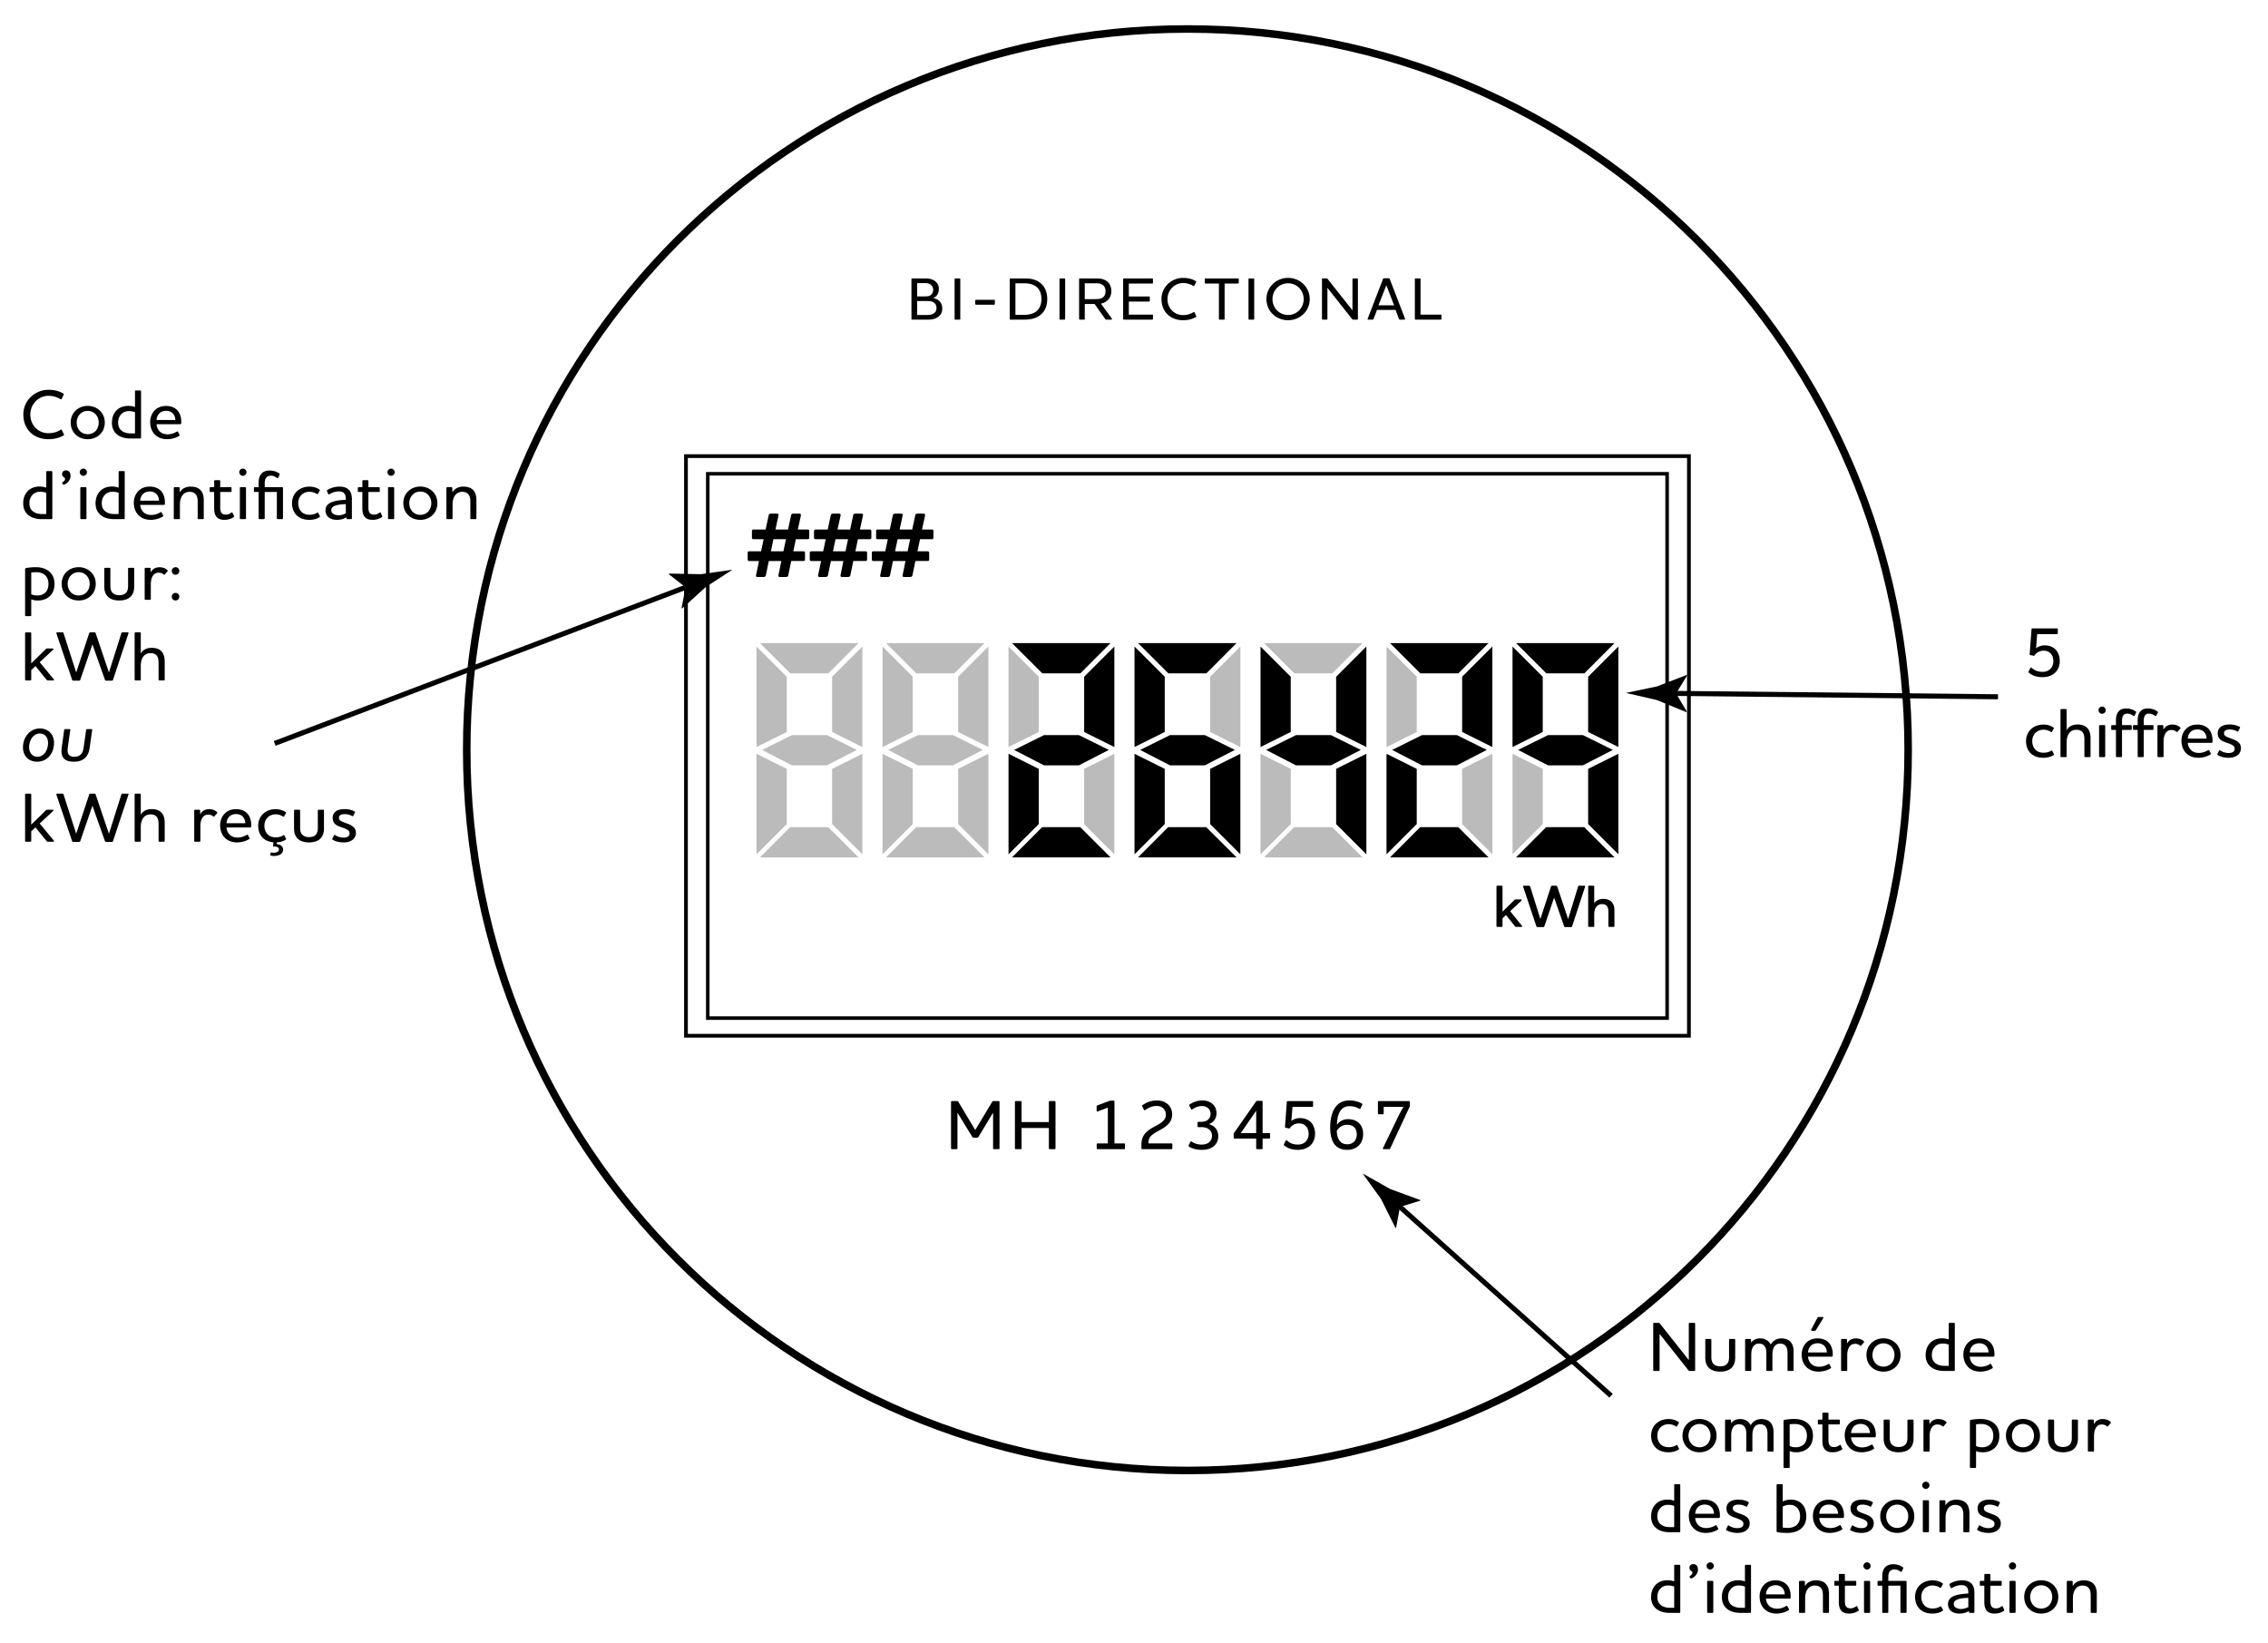 <svg xmlns="http://www.w3.org/2000/svg" width="450" height="326" style="background:#fff" viewBox="0 0 450 326">
	<g fill="none" fill-rule="evenodd">
		<path stroke="#000" stroke-width="1.5" d="M235.604 291.75c79 0 143-64 143-143s-64-143-143-143-143 64-143 143 64 143 143 143Z"/>
		<path fill="#000" fill-rule="nonzero" d="M300.581 183.773c.06.096.108.132.24.132h1.044c.168 0 .18-.12.108-.228l-2.34-2.892 2.244-2.088c.108-.096.072-.24-.096-.24h-1.044c-.132 0-.204.024-.288.132l-2.328 2.292v-5.004a.155.155 0 0 0-.144-.144h-.912a.155.155 0 0 0-.144.144v7.884c0 .084.072.144.144.144h.912c.072 0 .144-.06.144-.144v-1.572l.684-.648zm10.567-1.463h-.024l-2.148-6.409c-.036-.108-.108-.168-.228-.168h-.78c-.132 0-.204.06-.24.168l-2.088 6.408h-.024l-2.004-6.408c-.036-.108-.108-.168-.24-.168h-1.032c-.156 0-.144.12-.12.216l2.616 7.836c.036.12.108.156.228.156h1.128c.12 0 .192-.036.228-.156l1.92-5.664h.024l1.98 5.664c.036.12.108.156.228.156h1.128c.12 0 .18-.036.228-.156l2.568-7.836c.024-.096.036-.216-.12-.216h-1.032c-.12 0-.192.06-.228.168l-1.968 6.408Zm5.168-6.42c0-.085-.06-.157-.144-.157h-.9a.16.16 0 0 0-.156.156v7.884c0 .084.072.132.156.132h.9c.084 0 .144-.048.144-.132v-2.388c0-.48.096-.972.336-1.344.264-.42.672-.66 1.212-.66.42 0 .72.12.912.324.264.288.348.732.348 1.224v2.844c0 .084.072.132.156.132h.9c.072 0 .144-.048.144-.132v-3.132c0-.828-.24-1.416-.648-1.776-.384-.36-.948-.516-1.572-.516-.756 0-1.392.276-1.788.864zm-118 42.728c0-.084-.07-.154-.14-.154h-1.05c-.126 0-.196.014-.28.168l-3.346 5.572-3.332-5.572c-.084-.154-.154-.168-.28-.168h-1.036a.155.155 0 0 0-.154.154v9.226c0 .084.07.154.154.154h.98c.07 0 .14-.07.14-.154v-7.084l2.94 4.802c.07.112.126.154.252.154h.728c.126 0 .182-.042.252-.154l2.898-4.802v7.084c0 .084.07.154.154.154h.98c.07 0 .14-.07.14-.154zm9.946-.154a.155.155 0 0 0-.154.154v4.004h-5.418v-4.004a.155.155 0 0 0-.154-.154h-1.008a.155.155 0 0 0-.154.154v9.226c0 .084.07.154.154.154h1.008c.084 0 .154-.07.154-.154v-4.046h5.418v4.046c0 .084.07.154.154.154h1.008c.084 0 .154-.07.154-.154v-9.226a.155.155 0 0 0-.154-.154zm11.548 1.288v7.112h-2.058c-.084 0-.154.07-.154.14v.84c0 .084.07.154.154.154h5.306c.084 0 .154-.07.154-.154v-.84c0-.07-.07-.14-.154-.14h-1.932v-8.33c0-.084-.056-.154-.154-.154h-.602a.9.9 0 0 0-.322.07l-2.31.868c-.126.042-.154.126-.154.224v.812c0 .168.07.196.224.154zm8.07 7.112c0-.77.14-1.162.574-1.554.826-.784 2.002-1.12 2.982-1.946.686-.56 1.134-1.26 1.134-2.268 0-.728-.252-1.358-.672-1.82-.532-.588-1.372-.938-2.324-.938-1.316 0-2.17.448-2.884.924-.098.07-.112.112-.07.21l.364.728c.056.112.154.084.238.028.644-.42 1.344-.798 2.254-.798.63 0 1.106.21 1.428.56.28.308.42.714.42 1.148 0 .7-.336 1.134-.812 1.512-.924.728-2.17 1.078-3.094 2.016-.7.7-.952 1.4-.952 2.73v.448c0 .084.07.154.154.154h5.838c.084 0 .154-.07.154-.154v-.84c0-.07-.07-.14-.154-.14zm10.366-3.234c.49 0 .966.042 1.386.28.546.294.84.77.84 1.428 0 .602-.238 1.092-.686 1.386-.336.238-.798.364-1.344.364-.728 0-1.33-.154-2.002-.588-.112-.07-.182-.084-.238.028l-.364.742c-.056.098-.028.154.07.224.644.406 1.512.644 2.632.644.896 0 1.652-.238 2.198-.658.63-.476.98-1.176.98-2.03 0-1.218-.658-2.058-1.848-2.422 1.036-.392 1.498-1.218 1.498-2.184 0-.756-.308-1.428-.882-1.89-.462-.378-1.106-.616-1.876-.616-1.148 0-1.89.364-2.576.798-.112.07-.098.14-.056.238l.35.7c.042.084.126.098.252.014.518-.35 1.162-.644 1.946-.644.462 0 .854.154 1.134.392.336.28.532.714.532 1.162 0 .56-.252.98-.644 1.26-.392.252-.854.322-1.4.322h-.392a.155.155 0 0 0-.154.154v.742c0 .084.07.154.154.154zm12.116 4.368c.084 0 .154-.07.154-.154v-1.946h1.33c.084 0 .154-.07.154-.154v-.784a.155.155 0 0 0-.154-.154h-1.33v-6.244a.155.155 0 0 0-.154-.154h-.868c-.14 0-.21.042-.294.154l-4.312 6.16c-.084.126-.112.182-.112.294v.728c0 .084.07.154.154.154h4.312v1.946c0 .084.07.154.154.154zm-1.12-7.63v4.438h-3.052zm5.718 3.15c-.014.154.014.21.14.238l.616.126c.098.028.154.028.21-.07.14-.196.308-.392.644-.602.28-.182.672-.322 1.176-.322.574 0 1.036.196 1.372.56.336.35.532.896.532 1.526s-.224 1.148-.574 1.512c-.378.392-.91.602-1.526.602-1.064 0-1.624-.308-2.254-.826-.084-.056-.154-.042-.196.042l-.364.742c-.042.098 0 .182.084.238.658.532 1.47.854 2.73.854 1.05 0 1.932-.35 2.534-.966.532-.56.84-1.33.84-2.212s-.266-1.666-.742-2.212c-.518-.574-1.274-.91-2.254-.91q-.546 0-.966.168a2.2 2.2 0 0 0-.742.406l.224-2.8h3.934c.084 0 .154-.07.154-.154v-.84a.155.155 0 0 0-.154-.154h-4.9a.155.155 0 0 0-.154.154zm12.76-4.046c.826 0 1.386.196 1.988.518.098.056.168.07.21-.028l.378-.798c.028-.07.028-.14-.056-.196-.756-.448-1.666-.63-2.506-.63-3.29 0-3.808 3.388-3.808 5.334 0 1.484.294 2.73.98 3.514.602.686 1.456.952 2.422.952 1.876 0 3.136-1.246 3.136-3.15 0-1.932-1.302-2.94-2.982-2.94-1.176 0-1.82.574-2.212 1.12.014-1.904.63-3.696 2.45-3.696m-.378 3.696c1.12 0 1.862.672 1.862 1.918 0 1.106-.714 1.946-1.876 1.946-.644 0-1.246-.21-1.652-.882-.28-.462-.406-1.064-.448-1.764.42-.728 1.106-1.218 2.114-1.218m6.208-4.704a.155.155 0 0 0-.154.154v2.31c0 .084.07.154.154.154h.84c.084 0 .154-.07.154-.154v-1.316h3.92c-.336.588-.714 1.246-.994 1.82l-3.052 6.314c-.07.14-.056.252.112.252h1.078c.126 0 .196-.042.238-.154l3.822-8.204c.042-.098.07-.154.07-.28v-.742a.155.155 0 0 0-.154-.154zM9.614 87.14c1.372 0 2.282-.35 2.996-.742.098-.056.112-.126.07-.21l-.406-.868c-.042-.098-.112-.112-.21-.056-.574.336-1.358.686-2.436.686-1.974 0-3.612-1.512-3.612-3.724 0-2.03 1.638-3.696 3.598-3.696 1.092 0 1.834.35 2.408.672.084.042.168.042.21-.056l.406-.84c.042-.098.028-.168-.084-.238-.658-.364-1.554-.728-2.912-.728-2.772 0-5.012 2.17-5.012 4.886 0 2.996 2.1 4.914 4.984 4.914m5.603-3.304c0-.63.224-1.204.602-1.624s.938-.686 1.582-.686 1.204.266 1.596.686c.364.42.588.994.588 1.624 0 .644-.224 1.218-.588 1.638a2.15 2.15 0 0 1-1.596.672c-.644 0-1.204-.252-1.582-.672s-.602-.994-.602-1.638m-1.19 0c0 .966.364 1.806.966 2.38.602.588 1.456.924 2.408.924s1.806-.336 2.408-.924c.616-.574.98-1.414.98-2.38s-.364-1.792-.98-2.366c-.602-.588-1.456-.938-2.408-.938s-1.806.35-2.408.938c-.602.574-.966 1.4-.966 2.366m11.959 2.156c-.798 0-1.512-.196-1.988-.658-.35-.336-.56-.826-.56-1.498 0-.56.14-1.036.42-1.414.364-.532.952-.854 1.666-.854.504 0 .84.07 1.26.21v4.214zM27.848 87c.07 0 .14-.07.14-.154V77.62c0-.084-.07-.154-.14-.154h-.91a.155.155 0 0 0-.154.154v3.136a4 4 0 0 0-1.33-.224c-1.176 0-2.058.462-2.59 1.19-.448.588-.658 1.344-.658 2.142 0 .952.322 1.694.868 2.198.672.644 1.666.938 2.786.938zm3.21-3.668c.028-.462.196-.91.476-1.232.308-.364.812-.588 1.442-.588.588 0 1.05.224 1.344.546.294.336.448.756.476 1.274zm2.184 2.842c-.7 0-1.288-.252-1.666-.7a2.26 2.26 0 0 1-.518-1.302h4.718c.098 0 .168-.07.182-.182.056-.98-.168-1.834-.63-2.422-.49-.616-1.288-1.022-2.352-1.022-1.008 0-1.778.336-2.31.91-.546.574-.868 1.386-.868 2.296 0 .966.308 1.792.854 2.38.574.644 1.442 1.008 2.506 1.008.966 0 1.89-.322 2.408-.672.07-.056.098-.112.056-.196l-.308-.602c-.028-.056-.112-.098-.238-.028-.504.294-1.092.532-1.834.532m-24.86 15.818c-.798 0-1.512-.196-1.988-.658-.35-.336-.56-.826-.56-1.498 0-.56.14-1.036.42-1.414.364-.532.952-.854 1.666-.854.504 0 .84.07 1.26.21v4.214zM10.244 103c.07 0 .14-.07.14-.154V93.62c0-.084-.07-.154-.14-.154h-.91a.155.155 0 0 0-.154.154v3.136a4 4 0 0 0-1.33-.224c-1.176 0-2.058.462-2.59 1.19-.448.588-.658 1.344-.658 2.142 0 .952.322 1.694.868 2.198.672.644 1.666.938 2.786.938zM14 94.404c-.015-.63-.295-1.078-.91-1.078-.463 0-.77.294-.77.728 0 .644.587.574.587.994 0 .28-.28.49-.49.644-.084.056-.112.126-.056.21l.126.196c.056.084.126.098.224.056.714-.238 1.302-1.008 1.288-1.75Zm1.934 2.408v6.034c0 .084.07.154.154.154h.91c.084 0 .154-.07.154-.154v-6.034a.155.155 0 0 0-.154-.154h-.91a.155.155 0 0 0-.154.154m.602-2.408a.717.717 0 0 0 .714-.714.717.717 0 0 0-.714-.714.717.717 0 0 0-.714.714c0 .392.322.714.714.714m6.206 7.588c-.798 0-1.512-.196-1.988-.658-.35-.336-.56-.826-.56-1.498 0-.56.14-1.036.42-1.414.364-.532.952-.854 1.666-.854.504 0 .84.07 1.26.21v4.214zM24.604 103c.07 0 .14-.07.14-.154V93.62c0-.084-.07-.154-.14-.154h-.91a.155.155 0 0 0-.154.154v3.136a4 4 0 0 0-1.33-.224c-1.176 0-2.058.462-2.59 1.19-.448.588-.658 1.344-.658 2.142 0 .952.322 1.694.868 2.198.672.644 1.666.938 2.786.938zm3.209-3.668c.028-.462.196-.91.476-1.232.308-.364.812-.588 1.442-.588.588 0 1.05.224 1.344.546.294.336.448.756.476 1.274zm2.184 2.842c-.7 0-1.288-.252-1.666-.7a2.26 2.26 0 0 1-.518-1.302h4.718c.098 0 .168-.07.182-.182.056-.98-.168-1.834-.63-2.422-.49-.616-1.288-1.022-2.352-1.022-1.008 0-1.778.336-2.31.91-.546.574-.868 1.386-.868 2.296 0 .966.308 1.792.854 2.38.574.644 1.442 1.008 2.506 1.008.966 0 1.89-.322 2.408-.672.07-.056.098-.112.056-.196l-.308-.602c-.028-.056-.112-.098-.238-.028-.504.294-1.092.532-1.834.532M40.43 99.22c0-.938-.252-1.596-.686-2.03-.462-.448-1.12-.644-1.904-.644-.91 0-1.708.35-2.142 1.092h-.042v-.826c0-.07-.084-.154-.168-.154h-.854c-.084 0-.154.084-.154.154v6.048c0 .084.07.14.154.14h.91c.084 0 .154-.056.154-.14v-2.772c0-.63.126-1.218.406-1.666.308-.504.798-.84 1.498-.84.574 0 .966.182 1.218.476.308.35.406.854.406 1.442v3.36c0 .084.07.14.154.14h.896c.084 0 .154-.056.154-.14zm3.265-1.61h2.114c.084 0 .14-.07.14-.154v-.644c0-.084-.056-.154-.14-.154h-2.114v-1.232a.155.155 0 0 0-.154-.154h-.896a.155.155 0 0 0-.154.154v1.232h-.742a.155.155 0 0 0-.154.154v.644c0 .084.07.154.154.154h.742v3.262c0 .63.112 1.232.448 1.652.308.378.798.616 1.568.616.714 0 1.372-.196 1.862-.546.084-.056.112-.126.07-.196l-.308-.672c-.042-.084-.126-.098-.224-.014-.392.294-.742.392-1.092.392-.462 0-.756-.154-.924-.434-.14-.238-.196-.56-.196-.966zm3.895-.798v6.034c0 .084.07.154.154.154h.91c.084 0 .154-.07.154-.154v-6.034a.155.155 0 0 0-.154-.154h-.91a.155.155 0 0 0-.154.154m.602-2.408a.717.717 0 0 0 .714-.714.717.717 0 0 0-.714-.714.717.717 0 0 0-.714.714c0 .392.322.714.714.714m5.562-.028c.42 0 .798.154 1.204.448.084.056.182.042.238-.042l.294-.63c.042-.07.014-.154-.056-.196-.462-.35-1.162-.602-1.932-.602-.84 0-1.386.294-1.722.742-.336.434-.462 1.036-.462 1.666v.896h-.784a.155.155 0 0 0-.154.154v.644c0 .084.07.154.154.154h.784v5.236c0 .084.07.154.154.154h.91c.084 0 .14-.07.14-.154V97.61h2.408v5.236c0 .084.07.154.154.154h.91c.084 0 .154-.07.154-.154v-6.034a.155.155 0 0 0-.154-.154h-3.472v-.77c0-.462.084-.854.294-1.106.196-.252.49-.392.938-.406m7.661 7.756c-.686 0-1.26-.224-1.638-.63s-.602-.98-.602-1.666c0-.616.196-1.134.532-1.526.406-.476 1.022-.742 1.708-.742.518 0 .966.14 1.456.434.098.07.196.042.224-.042l.35-.63c.042-.084.014-.154-.07-.21-.504-.35-1.204-.574-1.974-.574-1.106 0-2.1.42-2.744 1.204-.448.532-.714 1.246-.714 2.086 0 .966.308 1.764.854 2.338.602.63 1.498.966 2.59.966.77 0 1.512-.196 2.016-.546.084-.056.112-.112.07-.196l-.336-.63c-.028-.07-.112-.098-.224-.028-.49.294-.966.392-1.498.392m5.841-4.634c.42 0 .798.098 1.036.378.196.224.322.574.322 1.092v.182c-.868.07-1.988.14-2.828.49-.7.294-1.204.784-1.204 1.624 0 .63.252 1.092.644 1.4.42.322.994.476 1.596.476.686 0 1.232-.112 1.862-.476h.056v.196c0 .084.07.14.14.14h.798a.14.14 0 0 0 .14-.14v-3.906c0-.91-.28-1.484-.672-1.848-.504-.448-1.19-.56-1.75-.56-.896 0-1.82.252-2.464.686-.084.056-.098.112-.056.21l.252.574c.042.098.126.112.238.042.518-.308 1.134-.56 1.89-.56m-.07 4.732c-.728 0-1.456-.308-1.456-1.008 0-.98 1.526-1.148 2.884-1.204v1.82c-.462.252-.952.392-1.428.392m5.911-4.62h2.114c.084 0 .14-.07.14-.154v-.644c0-.084-.056-.154-.14-.154h-2.114v-1.232a.155.155 0 0 0-.154-.154h-.896a.155.155 0 0 0-.154.154v1.232h-.742a.155.155 0 0 0-.154.154v.644c0 .084.07.154.154.154h.742v3.262c0 .63.112 1.232.448 1.652.308.378.798.616 1.568.616.714 0 1.372-.196 1.862-.546.084-.056.112-.126.07-.196l-.308-.672c-.042-.084-.126-.098-.224-.014-.392.294-.742.392-1.092.392-.462 0-.756-.154-.924-.434-.14-.238-.196-.56-.196-.966zm3.895-.798v6.034c0 .084.07.154.154.154h.91c.084 0 .154-.07.154-.154v-6.034a.155.155 0 0 0-.154-.154h-.91a.155.155 0 0 0-.154.154m.602-2.408a.717.717 0 0 0 .714-.714.717.717 0 0 0-.714-.714.717.717 0 0 0-.714.714c0 .392.322.714.714.714m3.616 5.432c0-.63.224-1.204.602-1.624s.938-.686 1.582-.686 1.204.266 1.596.686c.364.42.588.994.588 1.624 0 .644-.224 1.218-.588 1.638a2.15 2.15 0 0 1-1.596.672c-.644 0-1.204-.252-1.582-.672s-.602-.994-.602-1.638m-1.19 0c0 .966.364 1.806.966 2.38.602.588 1.456.924 2.408.924s1.806-.336 2.408-.924c.616-.574.98-1.414.98-2.38s-.364-1.792-.98-2.366c-.602-.588-1.456-.938-2.408-.938s-1.806.35-2.408.938c-.602.574-.966 1.4-.966 2.366m14.507-.616c0-.938-.252-1.596-.686-2.03-.462-.448-1.12-.644-1.904-.644-.91 0-1.708.35-2.142 1.092h-.042v-.826c0-.07-.084-.154-.168-.154h-.854c-.084 0-.154.084-.154.154v6.048c0 .084.07.14.154.14h.91c.084 0 .154-.056.154-.14v-2.772c0-.63.126-1.218.406-1.666.308-.504.798-.84 1.498-.84.574 0 .966.182 1.218.476.308.35.406.854.406 1.442v3.36c0 .084.07.14.154.14h.896c.084 0 .154-.056.154-.14zM6.198 113.596c.308-.042.686-.07 1.022-.07.728 0 1.344.224 1.778.644.392.392.616.952.616 1.666 0 .784-.238 1.358-.602 1.722-.448.434-1.05.588-1.568.588s-.868-.07-1.246-.252zm-1.05-.882c-.112.028-.168.098-.168.196v9.184c0 .084.07.154.154.154h.91c.084 0 .154-.07.154-.154v-3.192c.42.182.812.238 1.358.238.868 0 1.82-.294 2.478-1.008.476-.518.784-1.274.784-2.296s-.364-1.82-.952-2.366c-.672-.63-1.652-.938-2.758-.938-.7 0-1.442.07-1.96.182m8.277 3.122c0-.63.224-1.204.602-1.624s.938-.686 1.582-.686 1.204.266 1.596.686c.364.42.588.994.588 1.624 0 .644-.224 1.218-.588 1.638a2.15 2.15 0 0 1-1.596.672c-.644 0-1.204-.252-1.582-.672s-.602-.994-.602-1.638m-1.19 0c0 .966.364 1.806.966 2.38.602.588 1.456.924 2.408.924s1.806-.336 2.408-.924c.616-.574.98-1.414.98-2.38s-.364-1.792-.98-2.366c-.602-.588-1.456-.938-2.408-.938s-1.806.35-2.408.938c-.602.574-.966 1.4-.966 2.366m8.459.476c0 .812.154 1.33.49 1.806.462.658 1.33 1.022 2.478 1.022s2.016-.364 2.478-1.022c.336-.476.49-.994.49-1.806v-3.5a.155.155 0 0 0-.154-.154h-.896c-.084 0-.168.07-.168.154v3.402c0 .504-.056.84-.238 1.162-.224.42-.728.714-1.512.714s-1.274-.308-1.526-.728c-.168-.322-.238-.644-.238-1.148v-3.402c0-.084-.056-.154-.154-.154h-.896a.155.155 0 0 0-.154.154zm10.756-2.688c.476 0 .77.14 1.036.364.098.084.154.042.21-.014l.532-.616c.07-.084.084-.168-.014-.252-.392-.364-.924-.56-1.568-.56-.784 0-1.372.336-1.722.966h-.042v-.7c0-.07-.084-.154-.168-.154h-.854c-.084 0-.154.084-.154.154v6.048c0 .084.07.14.154.14h.91c.084 0 .154-.056.154-.14v-2.94c0-.56.098-1.176.364-1.61.238-.406.616-.686 1.162-.686m4.133 4.76a.74.74 0 0 0-.756-.742.73.73 0 0 0-.742.742c0 .42.322.756.742.756s.756-.336.756-.756m0-5.096a.753.753 0 0 0-.756-.756.74.74 0 0 0-.742.756c0 .42.322.742.742.742s.756-.322.756-.742M9.236 134.86c.07.098.126.14.266.14h1.05c.182 0 .196-.126.112-.238l-2.786-3.374 2.66-2.478c.112-.098.084-.252-.098-.252H9.39c-.14 0-.21.028-.308.14l-2.884 2.814v-5.992a.155.155 0 0 0-.154-.154h-.91a.155.155 0 0 0-.154.154v9.226c0 .084.07.154.154.154h.91c.084 0 .154-.07.154-.154v-1.904l.84-.784zm12.394-1.484h-.03l-2.618-7.742c-.042-.112-.112-.168-.238-.168h-.798c-.14 0-.21.056-.252.168l-2.562 7.742h-.028l-2.492-7.742c-.028-.112-.112-.168-.238-.168h-1.05c-.154 0-.154.126-.126.224l3.108 9.184c.042.126.112.168.238.168h1.134c.14 0 .21-.042.252-.168l2.394-6.986h.028l2.464 6.986c.042.126.112.168.238.168h1.134c.126 0 .196-.042.238-.168l3.052-9.184c.042-.098.042-.224-.112-.224h-1.05c-.126 0-.196.056-.238.168l-2.45 7.742Zm6.302-7.756c0-.084-.056-.154-.14-.154h-.91c-.084 0-.168.07-.168.154v9.24c0 .084.084.14.168.14h.91c.084 0 .14-.056.14-.14v-2.786c0-.546.098-1.106.35-1.582.336-.602.882-.91 1.568-.91.532 0 .896.14 1.148.378.35.35.462.896.462 1.54v3.36c0 .084.084.14.168.14h.896c.07 0 .154-.056.154-.14v-3.64c0-.98-.266-1.666-.756-2.1-.448-.406-1.092-.588-1.834-.588-.924 0-1.708.35-2.156 1.106zM10.72 147.346c0-.896-.336-1.624-.868-2.1-.504-.462-1.19-.714-1.918-.714a3.2 3.2 0 0 0-2.548 1.246c-.504.644-.826 1.512-.826 2.534 0 .952.364 1.68.924 2.17.504.42 1.176.644 1.876.644 1.078 0 1.946-.462 2.534-1.204.532-.672.826-1.582.826-2.576m-1.19.056c0 .728-.21 1.386-.546 1.89-.378.518-.91.854-1.568.854-.448 0-.84-.168-1.134-.49-.308-.322-.504-.798-.504-1.414 0-.7.21-1.344.546-1.834.392-.546.952-.882 1.568-.882.462 0 .854.154 1.148.462s.49.784.49 1.414m5.211 2.744c-.49 0-.84-.126-1.064-.378-.182-.224-.266-.532-.266-.896 0-.196.042-.546.07-.798l.462-3.276c.014-.084-.042-.14-.112-.14h-.924a.166.166 0 0 0-.168.14l-.462 3.304c-.042.28-.084.658-.084.91 0 .672.196 1.19.56 1.54.406.392 1.05.574 1.904.574q1.449 0 2.226-.756c.476-.448.784-1.106.896-1.946l.518-3.626c0-.084-.056-.14-.126-.14h-.924c-.084 0-.154.056-.154.14l-.504 3.57c-.07.518-.224.938-.504 1.246-.294.35-.728.532-1.344.532M9.236 166.86c.07.098.126.14.266.14h1.05c.182 0 .196-.126.112-.238l-2.786-3.374 2.66-2.478c.112-.098.084-.252-.098-.252H9.39c-.14 0-.21.028-.308.14l-2.884 2.814v-5.992a.155.155 0 0 0-.154-.154h-.91a.155.155 0 0 0-.154.154v9.226c0 .084.07.154.154.154h.91c.084 0 .154-.07.154-.154v-1.904l.84-.784zm12.394-1.484h-.03l-2.618-7.742c-.042-.112-.112-.168-.238-.168h-.798c-.14 0-.21.056-.252.168l-2.562 7.742h-.028l-2.492-7.742c-.028-.112-.112-.168-.238-.168h-1.05c-.154 0-.154.126-.126.224l3.108 9.184c.042.126.112.168.238.168h1.134c.14 0 .21-.042.252-.168l2.394-6.986h.028l2.464 6.986c.042.126.112.168.238.168h1.134c.126 0 .196-.042.238-.168l3.052-9.184c.042-.098.042-.224-.112-.224h-1.05c-.126 0-.196.056-.238.168l-2.45 7.742Zm6.302-7.756c0-.084-.056-.154-.14-.154h-.91c-.084 0-.168.07-.168.154v9.24c0 .084.084.14.168.14h.91c.084 0 .14-.056.14-.14v-2.786c0-.546.098-1.106.35-1.582.336-.602.882-.91 1.568-.91.532 0 .896.14 1.148.378.35.35.462.896.462 1.54v3.36c0 .084.084.14.168.14h.896c.07 0 .154-.056.154-.14v-3.64c0-.98-.266-1.666-.756-2.1-.448-.406-1.092-.588-1.834-.588-.924 0-1.708.35-2.156 1.106zm13.348 4.004c.477 0 .77.14 1.037.364.098.084.154.042.21-.014l.532-.616c.07-.084.084-.168-.014-.252-.392-.364-.924-.56-1.568-.56-.784 0-1.372.336-1.722.966h-.042v-.7c0-.07-.084-.154-.168-.154h-.854c-.084 0-.154.084-.154.154v6.048c0 .084.07.14.154.14h.91c.084 0 .154-.056.154-.14v-2.94c0-.56.098-1.176.364-1.61.238-.406.616-.686 1.162-.686Zm3.658 1.708c.028-.462.196-.91.476-1.232.308-.364.812-.588 1.442-.588.588 0 1.05.224 1.344.546.294.336.448.756.476 1.274zm2.184 2.842c-.7 0-1.288-.252-1.666-.7a2.26 2.26 0 0 1-.518-1.302h4.718c.098 0 .168-.07.182-.182.056-.98-.168-1.834-.63-2.422-.49-.616-1.288-1.022-2.352-1.022-1.008 0-1.778.336-2.31.91-.546.574-.868 1.386-.868 2.296 0 .966.308 1.792.854 2.38.574.644 1.442 1.008 2.506 1.008.966 0 1.89-.322 2.408-.672.07-.056.098-.112.056-.196l-.308-.602c-.028-.056-.112-.098-.238-.028-.504.294-1.092.532-1.834.532m9.048 2.38c0-.63-.533-1.022-1.26-1.078v-.35c.685-.028 1.315-.21 1.777-.532.084-.056.112-.112.07-.196l-.336-.63c-.028-.07-.112-.098-.224-.028-.49.294-.966.392-1.498.392-.686 0-1.26-.224-1.638-.63s-.602-.98-.602-1.666c0-.616.196-1.134.532-1.526.406-.476 1.022-.742 1.708-.742.518 0 .966.14 1.456.434.098.07.196.042.224-.042l.35-.63c.042-.084.014-.154-.07-.21-.504-.35-1.204-.574-1.974-.574-1.106 0-2.1.42-2.744 1.204-.448.532-.714 1.246-.714 2.086 0 .966.308 1.764.854 2.338.518.546 1.26.868 2.17.952l-.07.854c.126-.014.154-.014.308-.014.462 0 .854.168.854.56 0 .504-.56.658-1.036.658-.252 0-.392-.028-.504-.028-.084 0-.14.042-.14.126v.364c0 .084.07.126.14.126.154.042.336.056.546.056.784 0 1.82-.28 1.82-1.274Zm2.172-4.242c0 .812.154 1.33.49 1.806.462.658 1.33 1.022 2.478 1.022s2.016-.364 2.478-1.022c.336-.476.49-.994.49-1.806v-3.5a.155.155 0 0 0-.154-.154h-.896c-.084 0-.168.07-.168.154v3.402c0 .504-.056.84-.238 1.162-.224.42-.728.714-1.512.714s-1.274-.308-1.526-.728c-.168-.322-.238-.644-.238-1.148v-3.402c0-.084-.056-.154-.154-.154h-.896a.155.155 0 0 0-.154.154zm9.804 1.876c-.63 0-1.204-.21-1.68-.518-.098-.056-.168-.028-.21.07l-.322.672c-.042.07-.028.14.056.182.434.266 1.148.546 2.198.546 1.484 0 2.422-.756 2.422-1.904 0-.742-.392-1.232-1.148-1.596-.434-.21-1.022-.378-1.484-.588-.406-.168-.728-.364-.728-.784 0-.504.42-.742 1.162-.742a3 3 0 0 1 1.484.392c.084.056.154.042.196-.056l.336-.672c.028-.07.028-.14-.084-.196-.434-.238-1.092-.462-1.988-.462-1.512 0-2.352.658-2.352 1.75 0 .784.392 1.274 1.036 1.568.49.238 1.092.392 1.484.574.476.224.84.434.84.91 0 .602-.476.854-1.218.854m266.932 103.656-5.712-7.21c-.084-.126-.154-.168-.28-.168h-.91a.155.155 0 0 0-.154.154v9.226c0 .084.07.154.154.154h.966c.07 0 .14-.07.14-.154v-7.196l5.698 7.196c.084.126.154.154.28.154h.924c.084 0 .154-.07.154-.154v-9.226a.155.155 0 0 0-.154-.154h-.966c-.084 0-.14.07-.14.154zm3.27-.532c0 .812.154 1.33.49 1.806.462.658 1.33 1.022 2.478 1.022s2.016-.364 2.478-1.022c.336-.476.49-.994.49-1.806v-3.5a.155.155 0 0 0-.154-.154h-.896c-.084 0-.168.07-.168.154v3.402c0 .504-.056.84-.238 1.162-.224.42-.728.714-1.512.714s-1.274-.308-1.526-.728c-.168-.322-.238-.644-.238-1.148v-3.402c0-.084-.056-.154-.154-.154h-.896a.155.155 0 0 0-.154.154zm9.122-.532c0-.616.098-1.092.294-1.456.252-.49.672-.742 1.232-.742.462 0 .812.14 1.05.406.28.308.42.798.42 1.414v3.458c0 .084.07.14.154.14h.91a.14.14 0 0 0 .14-.14v-3.024c0-.616.098-1.134.294-1.526.252-.462.644-.728 1.232-.728.49 0 .84.154 1.078.434.266.308.392.784.392 1.386v3.458c0 .084.07.14.154.14h.91c.084 0 .14-.056.14-.14v-3.752c0-.938-.28-1.568-.7-1.974-.448-.42-1.064-.588-1.708-.588-.546 0-.98.154-1.33.364-.364.238-.63.56-.798.868a1.96 1.96 0 0 0-.854-.924 2.4 2.4 0 0 0-1.218-.308c-.756 0-1.386.28-1.792.798h-.042v-.532c0-.07-.084-.154-.168-.154h-.854c-.084 0-.154.084-.154.154v6.048c0 .084.07.14.154.14h.91c.084 0 .154-.056.154-.14zm11.264-.448c.028-.462.196-.91.476-1.232.308-.364.812-.588 1.442-.588.588 0 1.05.224 1.344.546.294.336.448.756.476 1.274zm2.184 2.842c-.7 0-1.288-.252-1.666-.7a2.26 2.26 0 0 1-.518-1.302h4.718c.098 0 .168-.07.182-.182.056-.98-.168-1.834-.63-2.422-.49-.616-1.288-1.022-2.352-1.022-1.008 0-1.778.336-2.31.91-.546.574-.868 1.386-.868 2.296 0 .966.308 1.792.854 2.38.574.644 1.442 1.008 2.506 1.008.966 0 1.89-.322 2.408-.672.07-.056.098-.112.056-.196l-.308-.602c-.028-.056-.112-.098-.238-.028-.504.294-1.092.532-1.834.532m-.112-9.87c-.112 0-.154.07-.21.154l-1.204 2.282c-.028.07-.056.126-.056.168 0 .084.07.126.126.126h.63c.112 0 .168-.056.224-.154l1.428-2.324a.3.3 0 0 0 .042-.126c0-.07-.056-.126-.14-.126zm7.232 5.32c.476 0 .77.14 1.036.364.098.084.154.042.21-.014l.532-.616c.07-.084.084-.168-.014-.252-.392-.364-.924-.56-1.568-.56-.784 0-1.372.336-1.722.966h-.042v-.7c0-.07-.084-.154-.168-.154h-.854c-.084 0-.154.084-.154.154v6.048c0 .084.07.14.154.14h.91c.084 0 .154-.056.154-.14v-2.94c0-.56.098-1.176.364-1.61.238-.406.616-.686 1.162-.686m3.48 2.212c0-.63.224-1.204.602-1.624s.938-.686 1.582-.686 1.204.266 1.596.686c.364.42.588.994.588 1.624 0 .644-.224 1.218-.588 1.638a2.15 2.15 0 0 1-1.596.672c-.644 0-1.204-.252-1.582-.672s-.602-.994-.602-1.638m-1.19 0c0 .966.364 1.806.966 2.38.602.588 1.456.924 2.408.924s1.806-.336 2.408-.924c.616-.574.98-1.414.98-2.38s-.364-1.792-.98-2.366c-.602-.588-1.456-.938-2.408-.938s-1.806.35-2.408.938c-.602.574-.966 1.4-.966 2.366m15.528 2.156c-.798 0-1.512-.196-1.988-.658-.35-.336-.56-.826-.56-1.498 0-.56.14-1.036.42-1.414.364-.532.952-.854 1.666-.854.504 0 .84.07 1.26.21v4.214zm1.862 1.008c.07 0 .14-.07.14-.154v-9.226c0-.084-.07-.154-.14-.154h-.91a.155.155 0 0 0-.154.154v3.136a4 4 0 0 0-1.33-.224c-1.176 0-2.058.462-2.59 1.19-.448.588-.658 1.344-.658 2.142 0 .952.322 1.694.868 2.198.672.644 1.666.938 2.786.938zm3.102-3.668c.028-.462.196-.91.476-1.232.308-.364.812-.588 1.442-.588.588 0 1.05.224 1.344.546.294.336.448.756.476 1.274zm2.184 2.842c-.7 0-1.288-.252-1.666-.7a2.26 2.26 0 0 1-.518-1.302h4.718c.098 0 .168-.07.182-.182.056-.98-.168-1.834-.63-2.422-.49-.616-1.288-1.022-2.352-1.022-1.008 0-1.778.336-2.31.91-.546.574-.868 1.386-.868 2.296 0 .966.308 1.792.854 2.38.574.644 1.442 1.008 2.506 1.008.966 0 1.89-.322 2.408-.672.07-.056.098-.112.056-.196l-.308-.602c-.028-.056-.112-.098-.238-.028-.504.294-1.092.532-1.834.532m-61.93 15.958c-.686 0-1.26-.224-1.638-.63s-.602-.98-.602-1.666c0-.616.196-1.134.532-1.526.406-.476 1.022-.742 1.708-.742.518 0 .966.14 1.456.434.098.07.196.042.224-.042l.35-.63c.042-.084.014-.154-.07-.21-.504-.35-1.204-.574-1.974-.574-1.106 0-2.1.42-2.744 1.204-.448.532-.714 1.246-.714 2.086 0 .966.308 1.764.854 2.338.602.63 1.498.966 2.59.966.77 0 1.512-.196 2.016-.546.084-.056.112-.112.07-.196l-.336-.63c-.028-.07-.112-.098-.224-.028-.49.294-.966.392-1.498.392m3.942-2.296c0-.63.224-1.204.602-1.624s.938-.686 1.582-.686 1.204.266 1.596.686c.364.42.588.994.588 1.624 0 .644-.224 1.218-.588 1.638a2.15 2.15 0 0 1-1.596.672c-.644 0-1.204-.252-1.582-.672s-.602-.994-.602-1.638m-1.19 0c0 .966.364 1.806.966 2.38.602.588 1.456.924 2.408.924s1.806-.336 2.408-.924c.616-.574.98-1.414.98-2.38s-.364-1.792-.98-2.366c-.602-.588-1.456-.938-2.408-.938s-1.806.35-2.408.938c-.602.574-.966 1.4-.966 2.366m9.668-.056c0-.616.098-1.092.294-1.456.252-.49.672-.742 1.232-.742.462 0 .812.14 1.05.406.28.308.42.798.42 1.414v3.458c0 .084.07.14.154.14h.91a.14.14 0 0 0 .14-.14v-3.024c0-.616.098-1.134.294-1.526.252-.462.644-.728 1.232-.728.49 0 .84.154 1.078.434.266.308.392.784.392 1.386v3.458c0 .084.07.14.154.14h.91c.084 0 .14-.056.14-.14v-3.752c0-.938-.28-1.568-.7-1.974-.448-.42-1.064-.588-1.708-.588-.546 0-.98.154-1.33.364-.364.238-.63.56-.798.868a1.96 1.96 0 0 0-.854-.924 2.4 2.4 0 0 0-1.218-.308c-.756 0-1.386.28-1.792.798h-.042v-.532c0-.07-.084-.154-.168-.154h-.854c-.084 0-.154.084-.154.154v6.048c0 .084.07.14.154.14h.91c.084 0 .154-.056.154-.14zm11.6-2.184c.308-.042.686-.07 1.022-.07.728 0 1.344.224 1.778.644.392.392.616.952.616 1.666 0 .784-.238 1.358-.602 1.722-.448.434-1.05.588-1.568.588s-.868-.07-1.246-.252zm-1.05-.882c-.112.028-.168.098-.168.196v9.184c0 .084.07.154.154.154h.91c.084 0 .154-.07.154-.154v-3.192c.42.182.812.238 1.358.238.868 0 1.82-.294 2.478-1.008.476-.518.784-1.274.784-2.296s-.364-1.82-.952-2.366c-.672-.63-1.652-.938-2.758-.938-.7 0-1.442.07-1.96.182m8.744.896h2.114c.084 0 .14-.07.14-.154v-.644c0-.084-.056-.154-.14-.154h-2.114v-1.232a.155.155 0 0 0-.154-.154h-.896a.155.155 0 0 0-.154.154v1.232h-.742a.155.155 0 0 0-.154.154v.644c0 .084.07.154.154.154h.742v3.262c0 .63.112 1.232.448 1.652.308.378.798.616 1.568.616.714 0 1.372-.196 1.862-.546.084-.056.112-.126.07-.196l-.308-.672c-.042-.084-.126-.098-.224-.014-.392.294-.742.392-1.092.392-.462 0-.756-.154-.924-.434-.14-.238-.196-.56-.196-.966zm4.488 1.722c.028-.462.196-.91.476-1.232.308-.364.812-.588 1.442-.588.588 0 1.05.224 1.344.546.294.336.448.756.476 1.274zm2.184 2.842c-.7 0-1.288-.252-1.666-.7a2.26 2.26 0 0 1-.518-1.302h4.718c.098 0 .168-.07.182-.182.056-.98-.168-1.834-.63-2.422-.49-.616-1.288-1.022-2.352-1.022-1.008 0-1.778.336-2.31.91-.546.574-.868 1.386-.868 2.296 0 .966.308 1.792.854 2.38.574.644 1.442 1.008 2.506 1.008.966 0 1.89-.322 2.408-.672.07-.056.098-.112.056-.196l-.308-.602c-.028-.056-.112-.098-.238-.028-.504.294-1.092.532-1.834.532m4.278-1.862c0 .812.154 1.33.49 1.806.462.658 1.33 1.022 2.478 1.022s2.016-.364 2.478-1.022c.336-.476.49-.994.49-1.806v-3.5a.155.155 0 0 0-.154-.154h-.896c-.084 0-.168.07-.168.154v3.402c0 .504-.056.84-.238 1.162-.224.42-.728.714-1.512.714s-1.274-.308-1.526-.728c-.168-.322-.238-.644-.238-1.148v-3.402c0-.084-.056-.154-.154-.154h-.896a.155.155 0 0 0-.154.154zm10.648-2.688c.476 0 .77.14 1.036.364.098.084.154.042.21-.014l.532-.616c.07-.084.084-.168-.014-.252-.392-.364-.924-.56-1.568-.56-.784 0-1.372.336-1.722.966h-.042v-.7c0-.07-.084-.154-.168-.154h-.854c-.084 0-.154.084-.154.154v6.048c0 .084.07.14.154.14h.91c.084 0 .154-.056.154-.14v-2.94c0-.56.098-1.176.364-1.61.238-.406.616-.686 1.162-.686m7.688-.028c.308-.042.686-.07 1.022-.07.728 0 1.344.224 1.778.644.392.392.616.952.616 1.666 0 .784-.238 1.358-.602 1.722-.448.434-1.05.588-1.568.588s-.868-.07-1.246-.252zm-1.05-.882c-.112.028-.168.098-.168.196v9.184c0 .084.07.154.154.154h.91c.084 0 .154-.07.154-.154v-3.192c.42.182.812.238 1.358.238.868 0 1.82-.294 2.478-1.008.476-.518.784-1.274.784-2.296s-.364-1.82-.952-2.366c-.672-.63-1.652-.938-2.758-.938-.7 0-1.442.07-1.96.182m8.17 3.122c0-.63.224-1.204.602-1.624s.938-.686 1.582-.686 1.204.266 1.596.686c.364.42.588.994.588 1.624 0 .644-.224 1.218-.588 1.638a2.15 2.15 0 0 1-1.596.672c-.644 0-1.204-.252-1.582-.672s-.602-.994-.602-1.638m-1.19 0c0 .966.364 1.806.966 2.38.602.588 1.456.924 2.408.924s1.806-.336 2.408-.924c.616-.574.98-1.414.98-2.38s-.364-1.792-.98-2.366c-.602-.588-1.456-.938-2.408-.938s-1.806.35-2.408.938c-.602.574-.966 1.4-.966 2.366m8.352.476c0 .812.154 1.33.49 1.806.462.658 1.33 1.022 2.478 1.022s2.016-.364 2.478-1.022c.336-.476.49-.994.49-1.806v-3.5a.155.155 0 0 0-.154-.154h-.896c-.084 0-.168.07-.168.154v3.402c0 .504-.056.84-.238 1.162-.224.42-.728.714-1.512.714s-1.274-.308-1.526-.728c-.168-.322-.238-.644-.238-1.148v-3.402c0-.084-.056-.154-.154-.154h-.896a.155.155 0 0 0-.154.154zm10.648-2.688c.476 0 .77.14 1.036.364.098.084.154.042.21-.014l.532-.616c.07-.084.084-.168-.014-.252-.392-.364-.924-.56-1.568-.56-.784 0-1.372.336-1.722.966h-.042v-.7c0-.07-.084-.154-.168-.154h-.854c-.084 0-.154.084-.154.154v6.048c0 .084.07.14.154.14h.91c.084 0 .154-.056.154-.14v-2.94c0-.56.098-1.176.364-1.61.238-.406.616-.686 1.162-.686m-85.622 20.368c-.798 0-1.512-.196-1.988-.658-.35-.336-.56-.826-.56-1.498 0-.56.14-1.036.42-1.414.364-.532.952-.854 1.666-.854.504 0 .84.07 1.26.21v4.214zm1.862 1.008c.07 0 .14-.07.14-.154v-9.226c0-.084-.07-.154-.14-.154h-.91a.155.155 0 0 0-.154.154v3.136a4 4 0 0 0-1.33-.224c-1.176 0-2.058.462-2.59 1.19-.448.588-.658 1.344-.658 2.142 0 .952.322 1.694.868 2.198.672.644 1.666.938 2.786.938zm3.102-3.668c.028-.462.196-.91.476-1.232.308-.364.812-.588 1.442-.588.588 0 1.05.224 1.344.546.294.336.448.756.476 1.274zm2.184 2.842c-.7 0-1.288-.252-1.666-.7a2.26 2.26 0 0 1-.518-1.302h4.718c.098 0 .168-.07.182-.182.056-.98-.168-1.834-.63-2.422-.49-.616-1.288-1.022-2.352-1.022-1.008 0-1.778.336-2.31.91-.546.574-.868 1.386-.868 2.296 0 .966.308 1.792.854 2.38.574.644 1.442 1.008 2.506 1.008.966 0 1.89-.322 2.408-.672.07-.056.098-.112.056-.196l-.308-.602c-.028-.056-.112-.098-.238-.028-.504.294-1.092.532-1.834.532m6.168.014c-.63 0-1.204-.21-1.68-.518-.098-.056-.168-.028-.21.07l-.322.672c-.042.07-.028.14.056.182.434.266 1.148.546 2.198.546 1.484 0 2.422-.756 2.422-1.904 0-.742-.392-1.232-1.148-1.596-.434-.21-1.022-.378-1.484-.588-.406-.168-.728-.364-.728-.784 0-.504.42-.742 1.162-.742a3 3 0 0 1 1.484.392c.084.056.154.042.196-.056l.336-.672c.028-.07.028-.14-.084-.196-.434-.238-1.092-.462-1.988-.462-1.512 0-2.352.658-2.352 1.75 0 .784.392 1.274 1.036 1.568.49.238 1.092.392 1.484.574.476.224.84.434.84.91 0 .602-.476.854-1.218.854m7.954.798c.434.112 1.274.154 1.974.154 1.274 0 2.366-.378 3.024-1.134.49-.546.742-1.274.742-2.17 0-1.05-.308-1.848-.812-2.394-.56-.602-1.358-.91-2.212-.91a3.7 3.7 0 0 0-1.652.364v-3.276a.155.155 0 0 0-.154-.154h-.91a.155.155 0 0 0-.154.154v9.17c0 .098.07.182.154.196m1.064-5.068c.406-.224.84-.35 1.414-.35.532 0 1.064.182 1.442.574.35.378.588.924.588 1.694 0 .658-.182 1.148-.476 1.512-.462.574-1.218.798-1.946.798-.308 0-.77-.028-1.022-.07zm7.246 1.414c.028-.462.196-.91.476-1.232.308-.364.812-.588 1.442-.588.588 0 1.05.224 1.344.546.294.336.448.756.476 1.274zm2.184 2.842c-.7 0-1.288-.252-1.666-.7a2.26 2.26 0 0 1-.518-1.302h4.718c.098 0 .168-.07.182-.182.056-.98-.168-1.834-.63-2.422-.49-.616-1.288-1.022-2.352-1.022-1.008 0-1.778.336-2.31.91-.546.574-.868 1.386-.868 2.296 0 .966.308 1.792.854 2.38.574.644 1.442 1.008 2.506 1.008.966 0 1.89-.322 2.408-.672.07-.056.098-.112.056-.196l-.308-.602c-.028-.056-.112-.098-.238-.028-.504.294-1.092.532-1.834.532m6.168.014c-.63 0-1.204-.21-1.68-.518-.098-.056-.168-.028-.21.07l-.322.672c-.042.07-.028.14.056.182.434.266 1.148.546 2.198.546 1.484 0 2.422-.756 2.422-1.904 0-.742-.392-1.232-1.148-1.596-.434-.21-1.022-.378-1.484-.588-.406-.168-.728-.364-.728-.784 0-.504.42-.742 1.162-.742a3 3 0 0 1 1.484.392c.084.056.154.042.196-.056l.336-.672c.028-.07.028-.14-.084-.196-.434-.238-1.092-.462-1.988-.462-1.512 0-2.352.658-2.352 1.75 0 .784.392 1.274 1.036 1.568.49.238 1.092.392 1.484.574.476.224.84.434.84.91 0 .602-.476.854-1.218.854m4.936-2.352c0-.63.224-1.204.602-1.624s.938-.686 1.582-.686 1.204.266 1.596.686c.364.42.588.994.588 1.624 0 .644-.224 1.218-.588 1.638a2.15 2.15 0 0 1-1.596.672c-.644 0-1.204-.252-1.582-.672s-.602-.994-.602-1.638m-1.19 0c0 .966.364 1.806.966 2.38.602.588 1.456.924 2.408.924s1.806-.336 2.408-.924c.616-.574.98-1.414.98-2.38s-.364-1.792-.98-2.366c-.602-.588-1.456-.938-2.408-.938s-1.806.35-2.408.938c-.602.574-.966 1.4-.966 2.366m8.45-3.024v6.034c0 .084.07.154.154.154h.91c.084 0 .154-.07.154-.154v-6.034a.155.155 0 0 0-.154-.154h-.91a.155.155 0 0 0-.154.154m.602-2.408a.717.717 0 0 0 .714-.714.717.717 0 0 0-.714-.714.717.717 0 0 0-.714.714c0 .392.322.714.714.714m8.646 4.816c0-.938-.252-1.596-.686-2.03-.462-.448-1.12-.644-1.904-.644-.91 0-1.708.35-2.142 1.092h-.042v-.826c0-.07-.084-.154-.168-.154h-.854c-.084 0-.154.084-.154.154v6.048c0 .084.07.14.154.14h.91c.084 0 .154-.056.154-.14v-2.772c0-.63.126-1.218.406-1.666.308-.504.798-.84 1.498-.84.574 0 .966.182 1.218.476.308.35.406.854.406 1.442v3.36c0 .084.07.14.154.14h.896c.084 0 .154-.056.154-.14zm3.76 2.968c-.63 0-1.204-.21-1.68-.518-.098-.056-.168-.028-.21.07l-.322.672c-.042.07-.028.14.056.182.434.266 1.148.546 2.198.546 1.484 0 2.422-.756 2.422-1.904 0-.742-.392-1.232-1.148-1.596-.434-.21-1.022-.378-1.484-.588-.406-.168-.728-.364-.728-.784 0-.504.42-.742 1.162-.742a3 3 0 0 1 1.484.392c.084.056.154.042.196-.056l.336-.672c.028-.07.028-.14-.084-.196-.434-.238-1.092-.462-1.988-.462-1.512 0-2.352.658-2.352 1.75 0 .784.392 1.274 1.036 1.568.49.238 1.092.392 1.484.574.476.224.84.434.84.91 0 .602-.476.854-1.218.854m-63.136 15.804c-.798 0-1.512-.196-1.988-.658-.35-.336-.56-.826-.56-1.498 0-.56.14-1.036.42-1.414.364-.532.952-.854 1.666-.854.504 0 .84.07 1.26.21v4.214zm1.862 1.008c.07 0 .14-.07.14-.154v-9.226c0-.084-.07-.154-.14-.154h-.91a.155.155 0 0 0-.154.154v3.136a4 4 0 0 0-1.33-.224c-1.176 0-2.058.462-2.59 1.19-.448.588-.658 1.344-.658 2.142 0 .952.322 1.694.868 2.198.672.644 1.666.938 2.786.938zm3.648-8.596c-.014-.63-.294-1.078-.91-1.078-.462 0-.77.294-.77.728 0 .644.588.574.588.994 0 .28-.28.49-.49.644-.084.056-.112.126-.056.21l.126.196c.056.084.126.098.224.056.714-.238 1.302-1.008 1.288-1.75m1.828 2.408v6.034c0 .084.07.154.154.154h.91c.084 0 .154-.07.154-.154v-6.034a.155.155 0 0 0-.154-.154h-.91a.155.155 0 0 0-.154.154m.602-2.408a.717.717 0 0 0 .714-.714.717.717 0 0 0-.714-.714.717.717 0 0 0-.714.714c0 .392.322.714.714.714m6.098 7.588c-.798 0-1.512-.196-1.988-.658-.35-.336-.56-.826-.56-1.498 0-.56.14-1.036.42-1.414.364-.532.952-.854 1.666-.854.504 0 .84.07 1.26.21v4.214zm1.862 1.008c.07 0 .14-.07.14-.154v-9.226c0-.084-.07-.154-.14-.154h-.91a.155.155 0 0 0-.154.154v3.136a4 4 0 0 0-1.33-.224c-1.176 0-2.058.462-2.59 1.19-.448.588-.658 1.344-.658 2.142 0 .952.322 1.694.868 2.198.672.644 1.666.938 2.786.938zm3.102-3.668c.028-.462.196-.91.476-1.232.308-.364.812-.588 1.442-.588.588 0 1.05.224 1.344.546.294.336.448.756.476 1.274zm2.184 2.842c-.7 0-1.288-.252-1.666-.7a2.26 2.26 0 0 1-.518-1.302h4.718c.098 0 .168-.07.182-.182.056-.98-.168-1.834-.63-2.422-.49-.616-1.288-1.022-2.352-1.022-1.008 0-1.778.336-2.31.91-.546.574-.868 1.386-.868 2.296 0 .966.308 1.792.854 2.38.574.644 1.442 1.008 2.506 1.008.966 0 1.89-.322 2.408-.672.07-.056.098-.112.056-.196l-.308-.602c-.028-.056-.112-.098-.238-.028-.504.294-1.092.532-1.834.532m10.326-2.954c0-.938-.252-1.596-.686-2.03-.462-.448-1.12-.644-1.904-.644-.91 0-1.708.35-2.142 1.092h-.042v-.826c0-.07-.084-.154-.168-.154h-.854c-.084 0-.154.084-.154.154v6.048c0 .084.07.14.154.14h.91c.084 0 .154-.056.154-.14v-2.772c0-.63.126-1.218.406-1.666.308-.504.798-.84 1.498-.84.574 0 .966.182 1.218.476.308.35.406.854.406 1.442v3.36c0 .084.07.14.154.14h.896c.084 0 .154-.056.154-.14zm3.158-1.61h2.114c.084 0 .14-.07.14-.154v-.644c0-.084-.056-.154-.14-.154h-2.114v-1.232a.155.155 0 0 0-.154-.154h-.896a.155.155 0 0 0-.154.154v1.232h-.742a.155.155 0 0 0-.154.154v.644c0 .084.07.154.154.154h.742v3.262c0 .63.112 1.232.448 1.652.308.378.798.616 1.568.616.714 0 1.372-.196 1.862-.546.084-.056.112-.126.07-.196l-.308-.672c-.042-.084-.126-.098-.224-.014-.392.294-.742.392-1.092.392-.462 0-.756-.154-.924-.434-.14-.238-.196-.56-.196-.966zm3.788-.798v6.034c0 .084.07.154.154.154h.91c.084 0 .154-.07.154-.154v-6.034a.155.155 0 0 0-.154-.154h-.91a.155.155 0 0 0-.154.154m.602-2.408a.717.717 0 0 0 .714-.714.717.717 0 0 0-.714-.714.717.717 0 0 0-.714.714c0 .392.322.714.714.714m5.454-.028c.42 0 .798.154 1.204.448.084.056.182.042.238-.042l.294-.63c.042-.07.014-.154-.056-.196-.462-.35-1.162-.602-1.932-.602-.84 0-1.386.294-1.722.742-.336.434-.462 1.036-.462 1.666v.896h-.784a.155.155 0 0 0-.154.154v.644c0 .084.07.154.154.154h.784v5.236c0 .084.07.154.154.154h.91c.084 0 .14-.07.14-.154v-5.236h2.408v5.236c0 .084.07.154.154.154h.91c.084 0 .154-.07.154-.154v-6.034a.155.155 0 0 0-.154-.154h-3.472v-.77c0-.462.084-.854.294-1.106.196-.252.49-.392.938-.406m7.554 7.756c-.686 0-1.26-.224-1.638-.63s-.602-.98-.602-1.666c0-.616.196-1.134.532-1.526.406-.476 1.022-.742 1.708-.742.518 0 .966.14 1.456.434.098.07.196.042.224-.042l.35-.63c.042-.084.014-.154-.07-.21-.504-.35-1.204-.574-1.974-.574-1.106 0-2.1.42-2.744 1.204-.448.532-.714 1.246-.714 2.086 0 .966.308 1.764.854 2.338.602.63 1.498.966 2.59.966.77 0 1.512-.196 2.016-.546.084-.056.112-.112.07-.196l-.336-.63c-.028-.07-.112-.098-.224-.028-.49.294-.966.392-1.498.392m5.734-4.634c.42 0 .798.098 1.036.378.196.224.322.574.322 1.092v.182c-.868.07-1.988.14-2.828.49-.7.294-1.204.784-1.204 1.624 0 .63.252 1.092.644 1.4.42.322.994.476 1.596.476.686 0 1.232-.112 1.862-.476h.056v.196c0 .084.07.14.14.14h.798a.14.14 0 0 0 .14-.14v-3.906c0-.91-.28-1.484-.672-1.848-.504-.448-1.19-.56-1.75-.56-.896 0-1.82.252-2.464.686-.084.056-.098.112-.056.21l.252.574c.042.098.126.112.238.042.518-.308 1.134-.56 1.89-.56m-.07 4.732c-.728 0-1.456-.308-1.456-1.008 0-.98 1.526-1.148 2.884-1.204v1.82c-.462.252-.952.392-1.428.392m5.804-4.62h2.114c.084 0 .14-.07.14-.154v-.644c0-.084-.056-.154-.14-.154h-2.114v-1.232a.155.155 0 0 0-.154-.154h-.896a.155.155 0 0 0-.154.154v1.232h-.742a.155.155 0 0 0-.154.154v.644c0 .084.07.154.154.154h.742v3.262c0 .63.112 1.232.448 1.652.308.378.798.616 1.568.616.714 0 1.372-.196 1.862-.546.084-.056.112-.126.07-.196l-.308-.672c-.042-.084-.126-.098-.224-.014-.392.294-.742.392-1.092.392-.462 0-.756-.154-.924-.434-.14-.238-.196-.56-.196-.966zm3.788-.798v6.034c0 .084.07.154.154.154h.91c.084 0 .154-.07.154-.154v-6.034a.155.155 0 0 0-.154-.154h-.91a.155.155 0 0 0-.154.154m.602-2.408a.717.717 0 0 0 .714-.714.717.717 0 0 0-.714-.714.717.717 0 0 0-.714.714c0 .392.322.714.714.714m3.508 5.432c0-.63.224-1.204.602-1.624s.938-.686 1.582-.686 1.204.266 1.596.686c.364.42.588.994.588 1.624 0 .644-.224 1.218-.588 1.638a2.15 2.15 0 0 1-1.596.672c-.644 0-1.204-.252-1.582-.672s-.602-.994-.602-1.638m-1.19 0c0 .966.364 1.806.966 2.38.602.588 1.456.924 2.408.924s1.806-.336 2.408-.924c.616-.574.98-1.414.98-2.38s-.364-1.792-.98-2.366c-.602-.588-1.456-.938-2.408-.938s-1.806.35-2.408.938c-.602.574-.966 1.4-.966 2.366m14.4-.616c0-.938-.252-1.596-.686-2.03-.462-.448-1.12-.644-1.904-.644-.91 0-1.708.35-2.142 1.092h-.042v-.826c0-.07-.084-.154-.168-.154h-.854c-.084 0-.154.084-.154.154v6.048c0 .084.07.14.154.14h.91c.084 0 .154-.056.154-.14v-2.772c0-.63.126-1.218.406-1.666.308-.504.798-.84 1.498-.84.574 0 .966.182 1.218.476.308.35.406.854.406 1.442v3.36c0 .084.07.14.154.14h.896c.084 0 .154-.056.154-.14zM402.72 129.73c-.014.154.014.21.14.238l.616.126c.098.028.154.028.21-.07.14-.196.308-.392.644-.602.28-.182.672-.322 1.176-.322.574 0 1.036.196 1.372.56.336.35.532.896.532 1.526s-.224 1.148-.574 1.512c-.378.392-.91.602-1.526.602-1.064 0-1.624-.308-2.254-.826-.084-.056-.154-.042-.196.042l-.364.742c-.042.098 0 .182.084.238.658.532 1.47.854 2.73.854 1.05 0 1.932-.35 2.534-.966.532-.56.84-1.33.84-2.212s-.266-1.666-.742-2.212c-.518-.574-1.274-.91-2.254-.91q-.546 0-.966.168a2.2 2.2 0 0 0-.742.406l.224-2.8h3.934c.084 0 .154-.07.154-.154v-.84a.155.155 0 0 0-.154-.154h-4.9a.155.155 0 0 0-.154.154zm2.744 19.612c-.686 0-1.26-.224-1.638-.63s-.602-.98-.602-1.666c0-.616.196-1.134.532-1.526.406-.476 1.022-.742 1.708-.742.518 0 .966.14 1.456.434.098.07.196.042.224-.042l.35-.63c.042-.084.014-.154-.07-.21-.504-.35-1.204-.574-1.974-.574-1.106 0-2.1.42-2.744 1.204-.448.532-.714 1.246-.714 2.086 0 .966.308 1.764.854 2.338.602.63 1.498.966 2.59.966.77 0 1.512-.196 2.016-.546.084-.056.112-.112.07-.196l-.336-.63c-.028-.07-.112-.098-.224-.028-.49.294-.966.392-1.498.392m4.579-8.512c0-.084-.056-.154-.14-.154h-.91c-.084 0-.168.07-.168.154v9.24c0 .084.084.14.168.14h.91c.084 0 .14-.056.14-.14v-2.786c0-.546.098-1.106.35-1.582.336-.602.882-.91 1.568-.91.532 0 .896.14 1.148.378.35.35.462.896.462 1.54v3.36c0 .084.084.14.168.14h.896c.07 0 .154-.056.154-.14v-3.64c0-.98-.266-1.666-.756-2.1-.448-.406-1.092-.588-1.834-.588-.924 0-1.708.35-2.156 1.106zm6.441 3.192v6.034c0 .084.07.154.154.154h.91c.084 0 .154-.07.154-.154v-6.034a.155.155 0 0 0-.154-.154h-.91a.155.155 0 0 0-.154.154m.602-2.408a.717.717 0 0 0 .714-.714.717.717 0 0 0-.714-.714.717.717 0 0 0-.714.714c0 .392.322.714.714.714m4.998-.028c.42 0 .812.154 1.204.448.084.056.196.042.238-.042l.308-.63a.16.16 0 0 0-.07-.196c-.448-.35-1.148-.602-1.932-.602-.644 0-1.106.196-1.414.518-.434.434-.588 1.12-.588 1.848v.938h-.784a.155.155 0 0 0-.154.154v.644c0 .084.07.154.154.154h.784v5.236c0 .084.07.154.154.154h.91c.084 0 .14-.07.14-.154v-5.236h1.778c.084 0 .154-.07.154-.154v-.644a.155.155 0 0 0-.154-.154h-1.778v-.84c0-.49.084-.882.28-1.12.168-.21.406-.322.77-.322m4.313 0c.42 0 .812.154 1.204.448.084.056.196.042.238-.042l.308-.63a.16.16 0 0 0-.07-.196c-.448-.35-1.148-.602-1.932-.602-.644 0-1.106.196-1.414.518-.434.434-.588 1.12-.588 1.848v.938h-.784a.155.155 0 0 0-.154.154v.644c0 .084.07.154.154.154h.784v5.236c0 .084.07.154.154.154h.91c.084 0 .14-.07.14-.154v-5.236h1.778c.084 0 .154-.07.154-.154v-.644a.155.155 0 0 0-.154-.154h-1.778v-.84c0-.49.084-.882.28-1.12.168-.21.406-.322.77-.322m4.411 3.248c.476 0 .77.14 1.036.364.098.084.154.042.21-.014l.532-.616c.07-.084.084-.168-.014-.252-.392-.364-.924-.56-1.568-.56-.784 0-1.372.336-1.722.966h-.042v-.7c0-.07-.084-.154-.168-.154h-.854c-.084 0-.154.084-.154.154v6.048c0 .084.07.14.154.14h.91c.084 0 .154-.056.154-.14v-2.94c0-.56.098-1.176.364-1.61.238-.406.616-.686 1.162-.686m3.277 1.708c.028-.462.196-.91.476-1.232.308-.364.812-.588 1.442-.588.588 0 1.05.224 1.344.546.294.336.448.756.476 1.274zm2.184 2.842c-.7 0-1.288-.252-1.666-.7a2.26 2.26 0 0 1-.518-1.302h4.718c.098 0 .168-.07.182-.182.056-.98-.168-1.834-.63-2.422-.49-.616-1.288-1.022-2.352-1.022-1.008 0-1.778.336-2.31.91-.546.574-.868 1.386-.868 2.296 0 .966.308 1.792.854 2.38.574.644 1.442 1.008 2.506 1.008.966 0 1.89-.322 2.408-.672.07-.056.098-.112.056-.196l-.308-.602c-.028-.056-.112-.098-.238-.028-.504.294-1.092.532-1.834.532m5.895.014c-.63 0-1.204-.21-1.68-.518-.098-.056-.168-.028-.21.07l-.322.672c-.042.07-.028.14.056.182.434.266 1.148.546 2.198.546 1.484 0 2.422-.756 2.422-1.904 0-.742-.392-1.232-1.148-1.596-.434-.21-1.022-.378-1.484-.588-.406-.168-.728-.364-.728-.784 0-.504.42-.742 1.162-.742a3 3 0 0 1 1.484.392c.084.056.154.042.196-.056l.336-.672c.028-.07.028-.14-.084-.196-.434-.238-1.092-.462-1.988-.462-1.512 0-2.352.658-2.352 1.75 0 .784.392 1.274 1.036 1.568.49.238 1.092.392 1.484.574.476.224.84.434.84.91 0 .602-.476.854-1.218.854M186.953 61.231c0-1.08-.588-1.86-1.74-2.076v-.048c.648-.288 1.068-.888 1.068-1.788 0-.744-.348-1.272-.852-1.608-.552-.384-1.212-.468-1.836-.468h-2.616a.133.133 0 0 0-.132.132v7.908c0 .072.06.132.132.132h3.264c1.392 0 2.712-.66 2.712-2.184m-1.8-3.732c0 .576-.264.948-.624 1.14-.288.144-.66.168-1.032.168h-1.524v-2.64h1.644c.348 0 .684.084.948.252.348.204.588.564.588 1.08m.66 3.6c0 .648-.336 1.032-.816 1.224-.276.12-.624.168-.984.168h-2.04V59.72h1.716c.696 0 1.116.036 1.44.216.456.24.684.672.684 1.164Zm3.724-5.856a.133.133 0 0 0-.132.132v7.908c0 .072.06.132.132.132h.864c.072 0 .132-.06.132-.132v-7.908a.133.133 0 0 0-.132-.132zm7.72 5.208c.072 0 .132-.06.132-.132v-.708a.133.133 0 0 0-.132-.132h-3.624a.133.133 0 0 0-.132.132v.708c0 .072.06.132.132.132zm10.528-1.116c0-1.248-.372-2.16-.96-2.808-.876-.96-2.052-1.284-3.396-1.284h-2.952a.133.133 0 0 0-.132.132v7.908c0 .072.06.132.132.132h2.772c.948 0 1.884-.132 2.688-.588 1.236-.696 1.848-1.944 1.848-3.492m-6.312-3.132h1.788c1.14 0 2.064.312 2.652.96.456.504.72 1.212.72 2.172 0 1.26-.492 2.22-1.44 2.712-.576.3-1.284.42-2.028.42h-1.692zm8.872-.96a.133.133 0 0 0-.132.132v7.908c0 .072.06.132.132.132h.864c.072 0 .132-.06.132-.132v-7.908a.133.133 0 0 0-.132-.132zm9.22 4.5c.588-.444.936-1.104.936-1.968 0-.936-.36-1.644-.96-2.04-.552-.384-1.224-.492-2.004-.492h-3.3a.133.133 0 0 0-.132.132v7.908c0 .072.06.132.132.132h.864c.072 0 .132-.06.132-.132v-2.976h1.944l2.112 2.976c.072.108.132.132.264.132h.96c.144 0 .132-.12.072-.228l-2.148-2.952a2.5 2.5 0 0 0 1.128-.492m-2.148-3.54c.504 0 .936.048 1.296.276.384.24.636.648.636 1.308s-.264 1.08-.66 1.308c-.36.216-.804.252-1.368.252h-2.088v-3.144zm5.56-.96a.133.133 0 0 0-.132.132v7.908c0 .072.06.132.132.132h5.652c.072 0 .132-.06.132-.132v-.732a.133.133 0 0 0-.132-.132h-4.656v-2.592h4.032c.072 0 .132-.06.132-.132v-.744a.133.133 0 0 0-.132-.132h-4.032v-2.568h4.656c.072 0 .132-.06.132-.132v-.744a.133.133 0 0 0-.132-.132zm11.752 8.292c1.176 0 1.956-.3 2.568-.636.084-.048.096-.108.06-.18l-.348-.744c-.036-.084-.096-.096-.18-.048-.492.288-1.164.588-2.088.588-1.692 0-3.096-1.296-3.096-3.192 0-1.74 1.404-3.168 3.084-3.168.936 0 1.572.3 2.064.576.072.036.144.036.18-.048l.348-.72c.036-.084.024-.144-.072-.204-.564-.312-1.332-.624-2.496-.624-2.376 0-4.296 1.86-4.296 4.188 0 2.568 1.8 4.212 4.272 4.212m4.444-8.292a.133.133 0 0 0-.132.132v.744c0 .072.06.132.132.132h2.676v7.032c0 .072.06.132.12.132h.876c.072 0 .132-.06.132-.132v-7.032h2.676c.072 0 .132-.06.132-.132v-.744a.133.133 0 0 0-.132-.132zm8.68 0a.133.133 0 0 0-.132.132v7.908c0 .072.06.132.132.132h.864c.072 0 .132-.06.132-.132v-7.908a.133.133 0 0 0-.132-.132zm12.016 4.104c0-2.4-1.956-4.212-4.296-4.212s-4.296 1.812-4.296 4.212 1.956 4.188 4.296 4.188 4.296-1.788 4.296-4.188m-1.2 0c0 1.74-1.344 3.144-3.096 3.144s-3.096-1.404-3.096-3.144c0-1.728 1.344-3.144 3.096-3.144s3.096 1.416 3.096 3.144m9.676 2.22-4.896-6.18c-.072-.108-.132-.144-.24-.144h-.78a.133.133 0 0 0-.132.132v7.908c0 .072.06.132.132.132h.828c.06 0 .12-.06.12-.132v-6.168l4.884 6.168c.072.108.132.132.24.132h.792c.072 0 .132-.06.132-.132v-7.908a.133.133 0 0 0-.132-.132h-.828c-.072 0-.12.06-.12.132zm4.875-.084h3.673l.684 1.788c.036.096.096.144.204.144h.888c.084 0 .12-.036.12-.096a.4.4 0 0 0-.024-.12l-3.024-7.848c-.036-.108-.096-.144-.204-.144h-.912c-.12 0-.18.036-.216.144l-3.036 7.86c-.012.048-.024.072-.024.108 0 .06.036.096.12.096h.852c.12 0 .18-.048.216-.144zm3.385-.912h-3.096l1.56-3.984zm4.252-5.328a.133.133 0 0 0-.132.132v7.908c0 .072.06.132.132.132h5.016c.072 0 .132-.06.132-.132v-.732a.133.133 0 0 0-.132-.132h-4.02v-7.044a.133.133 0 0 0-.132-.132z"/>
		<g stroke="#000">
			<path stroke-width=".741" d="M136.104 205.499h199v-115h-199z"/>
			<path stroke-width=".702" d="M140.43 201.999h190.348v-108H140.43z"/>
		</g>
		<path fill="#000" fill-rule="nonzero" d="M159.435 111.305c.162 0 .288-.126.288-.27v-1.368a.284.284 0 0 0-.288-.288h-2.034l.504-2.394h2.376c.162 0 .288-.126.288-.27v-1.368a.284.284 0 0 0-.288-.288h-1.98l.594-2.718c.036-.27.018-.432-.27-.432h-1.242c-.198 0-.36.09-.414.288l-.612 2.862h-2.502l.594-2.718c.054-.234.018-.432-.27-.432h-1.242c-.198 0-.36.09-.414.288l-.612 2.862h-2.43a.284.284 0 0 0-.288.288v1.368c0 .144.126.27.288.27h2.034l-.504 2.394h-2.394c-.144 0-.27.126-.27.288v1.368c0 .144.126.27.27.27h1.98l-.576 2.754c-.054.252-.018.414.252.414h1.26c.198 0 .36-.09.414-.288l.594-2.88h2.484l-.558 2.754c-.054.216-.018.414.252.414h1.242c.216 0 .378-.09.432-.288l.594-2.88zm-5.976-4.32h2.484l-.504 2.394h-2.484zm18.295 4.32c.162 0 .288-.126.288-.27v-1.368a.284.284 0 0 0-.288-.288h-2.034l.504-2.394h2.376c.162 0 .288-.126.288-.27v-1.368a.284.284 0 0 0-.288-.288h-1.98l.594-2.718c.036-.27.018-.432-.27-.432h-1.242c-.198 0-.36.09-.414.288l-.612 2.862h-2.502l.594-2.718c.054-.234.018-.432-.27-.432h-1.242c-.198 0-.36.09-.414.288l-.612 2.862h-2.43a.284.284 0 0 0-.288.288v1.368c0 .144.126.27.288.27h2.034l-.504 2.394h-2.394c-.144 0-.27.126-.27.288v1.368c0 .144.126.27.27.27h1.98l-.576 2.754c-.054.252-.018.414.252.414h1.26c.198 0 .36-.09.414-.288l.594-2.88h2.484l-.558 2.754c-.054.216-.018.414.252.414h1.242c.216 0 .378-.09.432-.288l.594-2.88zm-5.976-4.32h2.484l-.504 2.394h-2.484zm18.295 4.32c.162 0 .288-.126.288-.27v-1.368a.284.284 0 0 0-.288-.288h-2.034l.504-2.394h2.376c.162 0 .288-.126.288-.27v-1.368a.284.284 0 0 0-.288-.288h-1.98l.594-2.718c.036-.27.018-.432-.27-.432h-1.242c-.198 0-.36.09-.414.288l-.612 2.862h-2.502l.594-2.718c.054-.234.018-.432-.27-.432h-1.242c-.198 0-.36.09-.414.288l-.612 2.862h-2.43a.284.284 0 0 0-.288.288v1.368c0 .144.126.27.288.27h2.034l-.504 2.394h-2.394c-.144 0-.27.126-.27.288v1.368c0 .144.126.27.27.27h1.98l-.576 2.754c-.054.252-.018.414.252.414h1.26c.198 0 .36-.09.414-.288l.594-2.88h2.484l-.558 2.754c-.054.216-.018.414.252.414h1.242c.216 0 .378-.09.432-.288l.594-2.88zm-5.976-4.32h2.484l-.504 2.394h-2.484z"/>
		<path stroke="#000" d="m319.659 276.921-43.224-38.665"/>
		<path fill="#000" d="m277.773 239.453-.77 4.146-.145-.02-2.823-5.657-3.676-5.1 5.478 3.086 5.934 2.178.05.128z"/>
		<path stroke="#000" d="m396.425 138.245-65.671-.684"/>
		<path fill="#000" d="m332.549 137.58 2.154 3.625-.124.08-5.851-2.394-6.126-1.415q3.078-.642 6.155-1.287l5.899-2.272.122.063-2.23 3.6Z"/>
		<path stroke="#000" d="m54.5 147.5 83.194-31.607"/>
		<path fill="#000" d="m136.013 116.522-3.316-2.606.087-.119 6.32.125 6.224-.889-5.276 3.419-4.684 4.246-.136-.015.78-4.161Zm178.319 47.585 6.014 6.004h-19.549l5.986-6.004h7.55Zm6.773-14.55v19.938l-5.997-5.995v-10.957l5.997-2.987Zm-7.03-3.707 5.934 2.936-5.945 3.058h-6.933l-5.914-3.053 5.923-2.941zm7.03-17.575v19.939l-5.997-2.987V134.27zm-21.002 0 5.997 5.995v10.957l-5.997 2.987v-19.94Zm20.243-.684-5.986 6.004h-7.549l-6.014-6.004z"/>
		<path fill="#BBB" d="m300.103 169.495 5.997-5.995v-10.957l-5.997-2.987z"/>
		<path fill="#000" d="m289.332 164.107 6.014 6.004h-19.549l5.986-6.004h7.55Zm-14.229-14.55 5.997 2.986V163.5l-5.997 5.995zm13.972-3.707 5.934 2.936-5.945 3.058h-6.933l-5.914-3.053 5.923-2.941zm7.03-17.575v19.939l-5.997-2.987V134.27zm-.759-.684-5.986 6.004h-7.549l-6.014-6.004z"/>
		<path fill="#BBB" d="m275.103 128.275 5.997 5.995v10.957l-5.997 2.987zm21.002 41.22-5.997-5.995v-10.957l5.997-2.987zm-45.308-41.904 6.014 6.004h7.549l5.986-6.004zm19.549 42.519-6.014-6.003h-7.549l-5.986 6.004z"/>
		<path fill="#000" d="M271.105 149.556v19.94l-5.997-5.996v-10.957zm-7.03-3.706 5.934 2.936-5.945 3.058h-6.933l-5.914-3.053 5.923-2.941zm7.03-17.575v19.939l-5.997-2.987V134.27zm-21.002 0 5.997 5.995v10.957l-5.997 2.987z"/>
		<path fill="#BBB" d="m250.103 169.495 5.997-5.995v-10.957l-5.997-2.987z"/>
		<path fill="#000" d="m239.332 164.107 6.014 6.004h-19.549l5.986-6.004h7.55Zm6.773-14.55v19.938l-5.997-5.995v-10.957l5.997-2.987Zm-21.002 0 5.997 2.986V163.5l-5.997 5.995zm13.972-3.707 5.934 2.936-5.945 3.058h-6.933l-5.914-3.053 5.923-2.941zm-13.972-17.575 5.997 5.995v10.957l-5.997 2.987v-19.94Zm20.243-.684-5.986 6.004h-7.549l-6.014-6.004z"/>
		<path fill="#BBB" d="m246.105 128.275-5.997 5.995v10.957l5.997 2.987z"/>
		<path fill="#000" d="m214.332 164.107 6.014 6.004h-19.549l5.986-6.004h7.55Zm-14.229-14.55 5.997 2.986V163.5l-5.997 5.995zm13.972-3.707 5.934 2.936-5.945 3.058h-6.933l-5.914-3.053 5.923-2.941zm7.03-17.575v19.939l-5.997-2.987V134.27zm-.759-.684-5.986 6.004h-7.549l-6.014-6.004z"/>
		<path fill="#BBB" d="m200.103 128.275 5.997 5.995v10.957l-5.997 2.987zm21.002 41.22-5.997-5.995v-10.957l5.997-2.987zm-31.773-5.388 6.014 6.004h-19.549l5.986-6.004h7.55Zm6.773-14.55v19.938l-5.997-5.995v-10.957l5.997-2.987Zm-21.002 0 5.997 2.986V163.5l-5.997 5.995zm13.972-3.707 5.934 2.936-5.945 3.058h-6.933l-5.914-3.053 5.923-2.941zm7.03-17.575v19.939l-5.997-2.987V134.27zm-21.002 0 5.997 5.995v10.957l-5.997 2.987v-19.94Zm20.243-.684-5.986 6.004h-7.549l-6.014-6.004zm-31.014 36.516 6.014 6.004h-19.549l5.986-6.004h7.55Zm6.773-14.55v19.938l-5.997-5.995v-10.957l5.997-2.987Zm-21.002 0 5.997 2.986V163.5l-5.997 5.995zm13.972-3.707 5.934 2.936-5.945 3.058h-6.933l-5.914-3.053 5.923-2.941zm7.03-17.575v19.939l-5.997-2.987V134.27zm-21.002 0 5.997 5.995v10.957l-5.997 2.987v-19.94Zm20.243-.684-5.986 6.004h-7.549l-6.014-6.004z"/>
	</g>
</svg>
